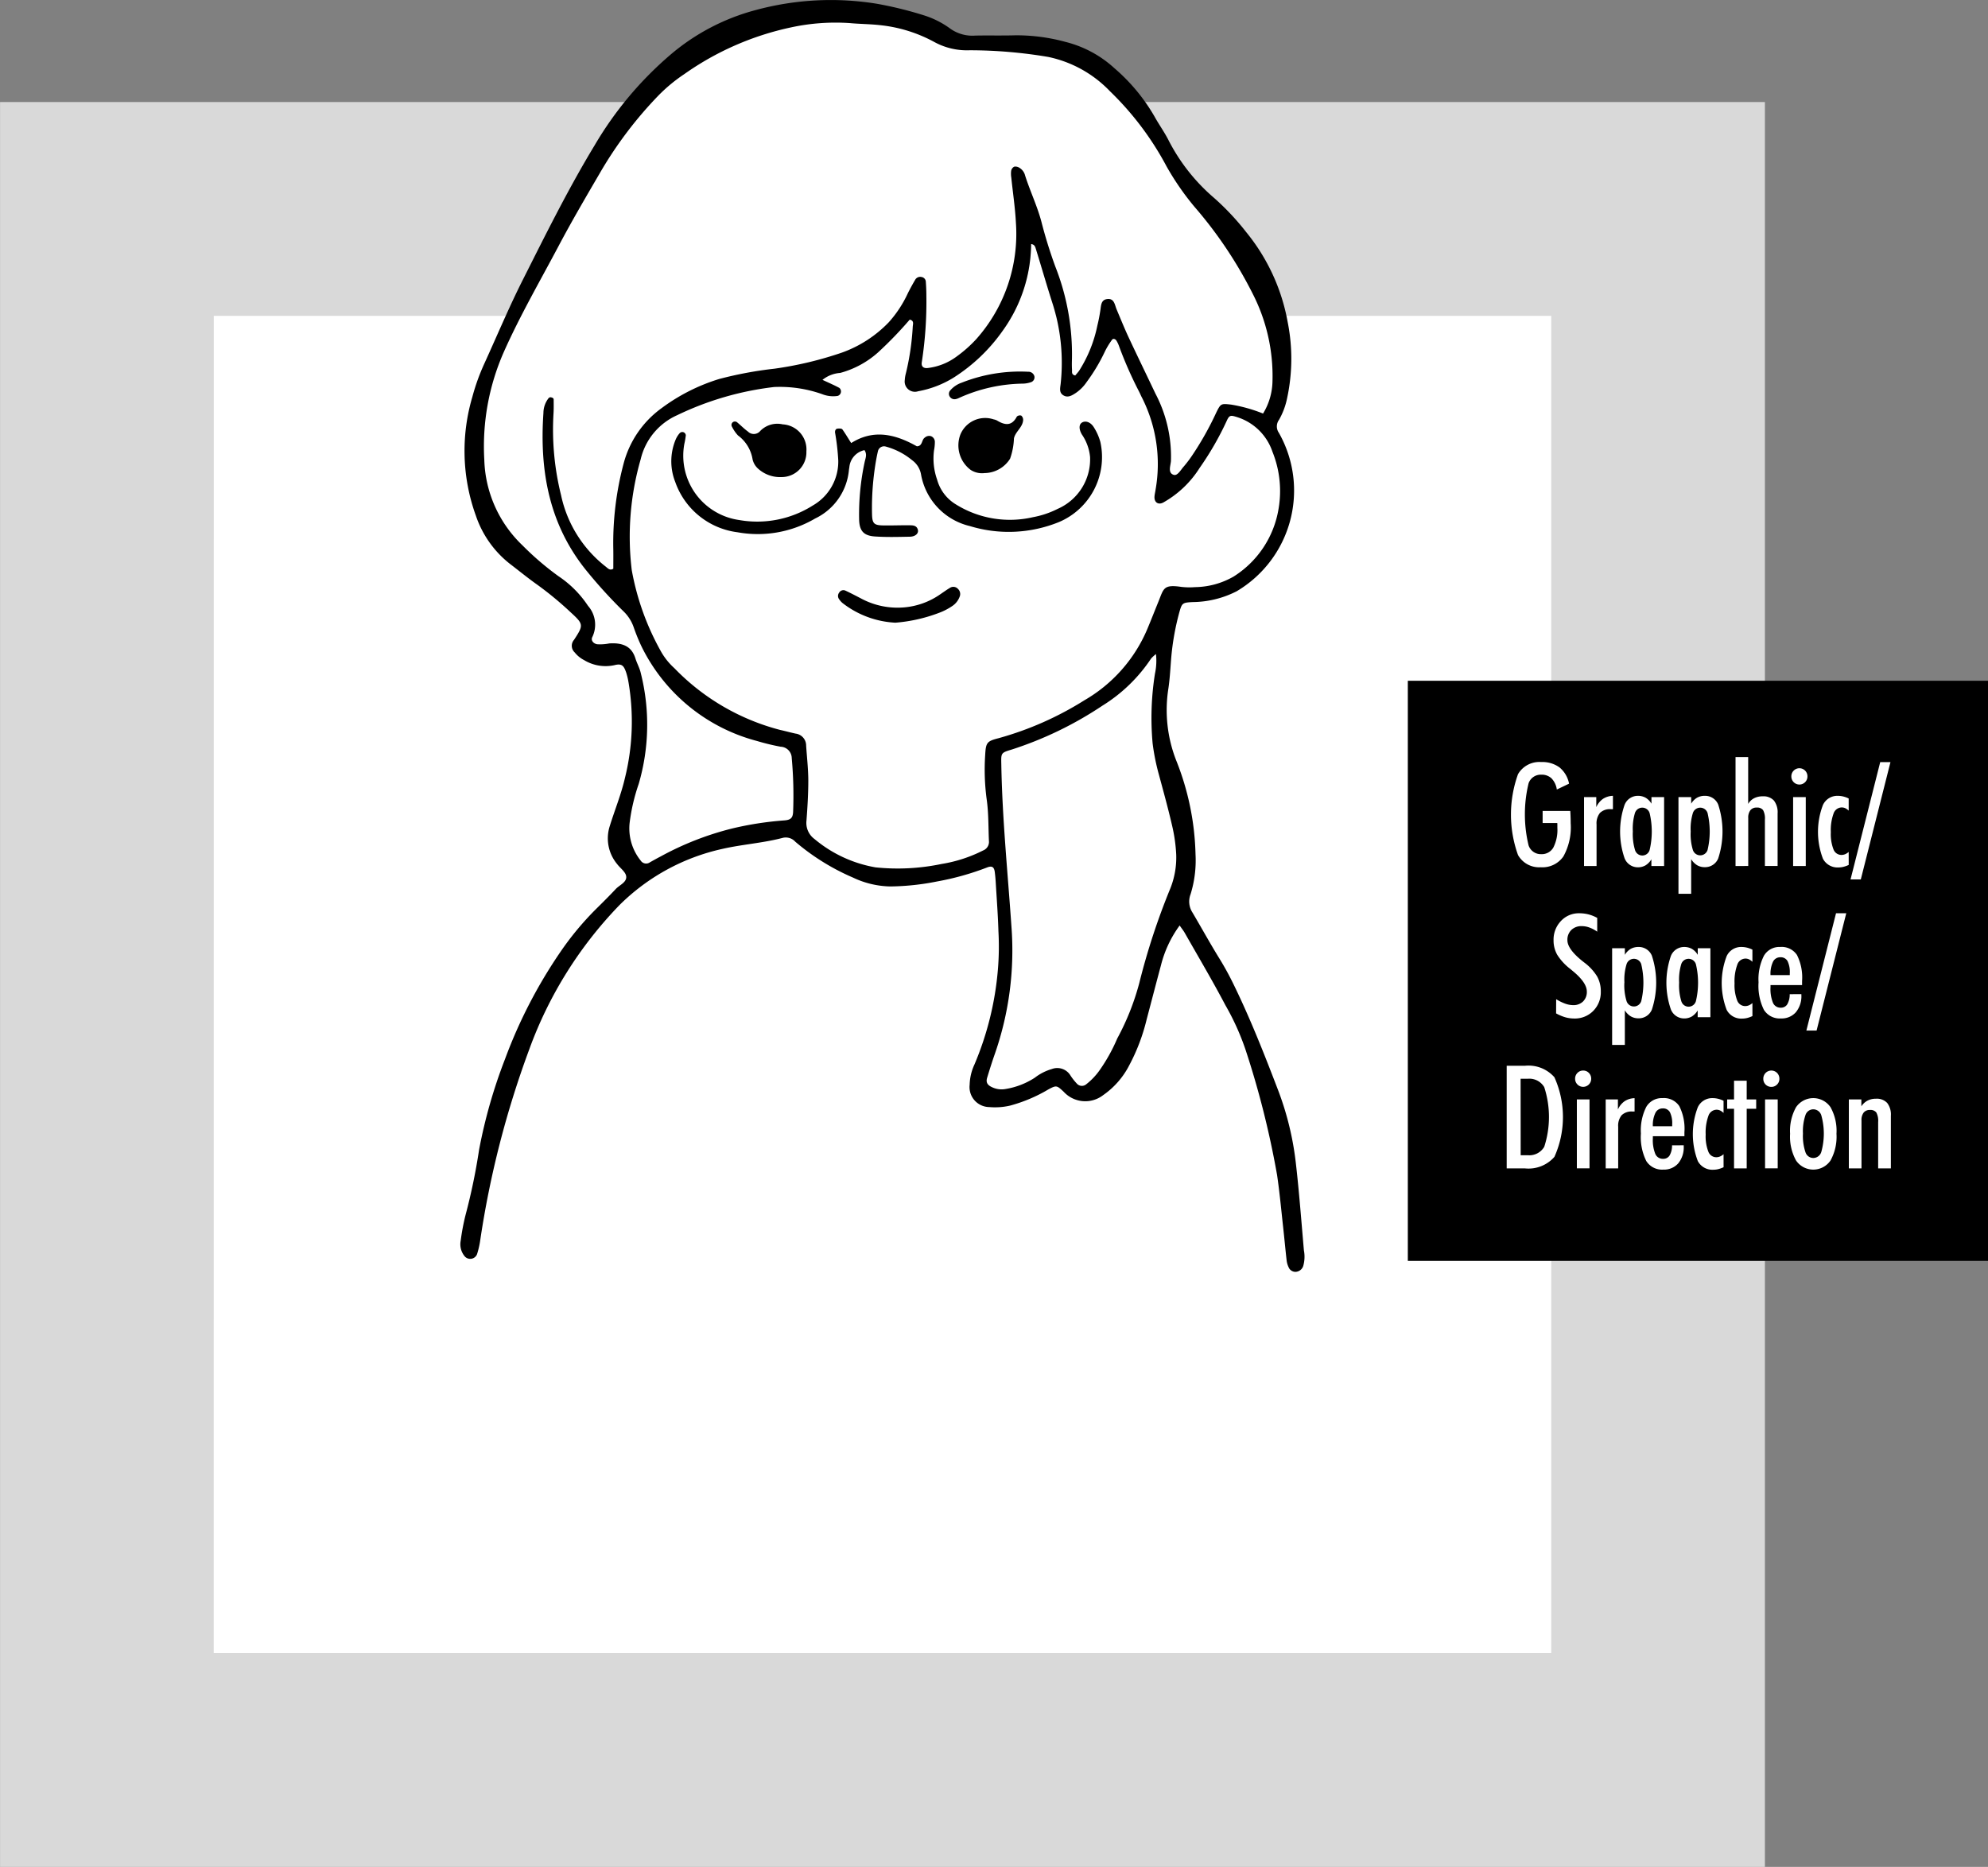 <svg xmlns="http://www.w3.org/2000/svg" width="135.849" height="127.583" viewBox="0 0 135.849 127.583">
  <rect x="0" y="0" width="135.849" height="127.583" fill="#808080" stroke="none"/>
  <g id="コンポーネント_131_1" data-name="コンポーネント 131 – 1" transform="translate(0 0)">
    <g id="グループ_2989" data-name="グループ 2989" transform="translate(-210.596 -2027.353)">
      <g id="グループ_2987" data-name="グループ 2987">
        <rect id="長方形_109" data-name="長方形 109" width="106" height="106" transform="translate(217.9 2041.63)" fill="#fff"/>
        <path id="パス_4381" data-name="パス 4381" d="M331.2,2154.935H210.6V2034.326H331.2Zm-106-14.609H316.6v-91.391H225.205Z" fill="#d9d9d9"/>
      </g>
      <rect id="長方形_110" data-name="長方形 110" width="39.646" height="39.646" transform="translate(306.799 2073.876)"/>
      <g id="グループ_2988" data-name="グループ 2988">
        <path id="パス_4382" data-name="パス 4382" d="M317.9,2082.772q.015.22.021.432c.005.141.007.276.007.4a4.1,4.1,0,0,1-.5,2.279,1.738,1.738,0,0,1-1.544.737,1.657,1.657,0,0,1-1.556-.836,8.163,8.163,0,0,1,0-5.524,1.686,1.686,0,0,1,1.583-.83,1.993,1.993,0,0,1,1.253.367,1.9,1.9,0,0,1,.653,1.111l-.836.4a1.381,1.381,0,0,0-.364-.764.972.972,0,0,0-.7-.25.879.879,0,0,0-.866.588,9.025,9.025,0,0,0,0,4.244.881.881,0,0,0,.866.6.907.907,0,0,0,.825-.451,2.65,2.65,0,0,0,.276-1.351c0-.089,0-.157,0-.2s0-.089-.007-.127h-1v-.826Z" fill="#fff"/>
        <path id="パス_4383" data-name="パス 4383" d="M318.841,2086.537v-4.711h.836v.686a1.382,1.382,0,0,1,.456-.564,1.306,1.306,0,0,1,.682-.209v.913h-.143a.973.973,0,0,0-.741.252,1.132,1.132,0,0,0-.235.79v2.843Z" fill="#fff"/>
        <path id="パス_4384" data-name="パス 4384" d="M323.443,2086.537v-.46a1.206,1.206,0,0,1-.406.416,1.04,1.04,0,0,1-.526.131.973.973,0,0,1-.9-.62,5.58,5.58,0,0,1,0-3.648.973.973,0,0,1,.906-.617,1.064,1.064,0,0,1,.531.13,1.147,1.147,0,0,1,.4.408v-.451h.864v4.711Zm-1.269-2.363a3.727,3.727,0,0,0,.152,1.274.519.519,0,0,0,.994,0,5.453,5.453,0,0,0,0-2.536.525.525,0,0,0-1,0A3.692,3.692,0,0,0,322.174,2084.174Z" fill="#fff"/>
        <path id="パス_4385" data-name="パス 4385" d="M325.293,2088.435v-6.609h.869v.451a1.147,1.147,0,0,1,.4-.408,1.06,1.06,0,0,1,.53-.13.965.965,0,0,1,.915.593,5.9,5.9,0,0,1,0,3.69.966.966,0,0,1-.915.593,1.007,1.007,0,0,1-.525-.135,1.233,1.233,0,0,1-.406-.413v2.368Zm.836-4.261a3.658,3.658,0,0,0,.151,1.271.527.527,0,0,0,1,0,5.471,5.471,0,0,0,0-2.536.527.527,0,0,0-1,0A3.637,3.637,0,0,0,326.129,2084.174Z" fill="#fff"/>
        <path id="パス_4386" data-name="パス 4386" d="M329.193,2086.537v-7.445h.864v3.2a1,1,0,0,1,.4-.386,1.235,1.235,0,0,1,.589-.132.967.967,0,0,1,.77.288,1.307,1.307,0,0,1,.252.879v3.592H331.2v-3.165a1.2,1.2,0,0,0-.125-.653.5.5,0,0,0-.433-.173.526.526,0,0,0-.434.18.833.833,0,0,0-.147.536v3.275Z" fill="#fff"/>
        <path id="パス_4387" data-name="パス 4387" d="M333.007,2080.418a.547.547,0,0,1,.159-.4.549.549,0,0,1,.783,0,.55.55,0,0,1,.158.4.55.55,0,1,1-1.1,0Zm.121,6.119v-4.711h.864v4.711Z" fill="#fff"/>
        <path id="パス_4388" data-name="パス 4388" d="M336.927,2086.461a1.912,1.912,0,0,1-.355.129,1.462,1.462,0,0,1-.356.044,1.124,1.124,0,0,1-1.049-.594,5.143,5.143,0,0,1,0-3.678,1.082,1.082,0,0,1,1-.623,1.609,1.609,0,0,1,.388.046,1.792,1.792,0,0,1,.37.136v.831a.9.9,0,0,0-.235-.168.575.575,0,0,0-.24-.052.6.6,0,0,0-.56.422,3.324,3.324,0,0,0-.185,1.273,2.89,2.89,0,0,0,.18,1.168.58.58,0,0,0,.545.384.663.663,0,0,0,.252-.05.887.887,0,0,0,.243-.156Z" fill="#fff"/>
        <path id="パス_4389" data-name="パス 4389" d="M337.052,2087.451l2.028-8.017h.7l-2.027,8.017Z" fill="#fff"/>
        <path id="パス_4390" data-name="パス 4390" d="M316.936,2095.637a3.285,3.285,0,0,0,.62.306,1.648,1.648,0,0,0,.534.1.929.929,0,0,0,.686-.253.9.9,0,0,0,.255-.674q0-.62-.976-1.417c-.076-.064-.133-.113-.173-.144a3.7,3.7,0,0,1-.874-.954,1.968,1.968,0,0,1-.25-.987,1.838,1.838,0,0,1,.505-1.321,1.657,1.657,0,0,1,1.249-.528,2.554,2.554,0,0,1,.629.076,2.612,2.612,0,0,1,.6.24v.943a2.231,2.231,0,0,0-.536-.286,1.512,1.512,0,0,0-.516-.094.98.98,0,0,0-.716.262.929.929,0,0,0-.269.7q0,.606,1.033,1.432c.063.051.113.089.148.115a3.436,3.436,0,0,1,.851.931,2.073,2.073,0,0,1,.25,1.024,1.812,1.812,0,0,1-.515,1.328,1.762,1.762,0,0,1-1.315.521,2.216,2.216,0,0,1-.6-.085,3.119,3.119,0,0,1-.625-.265Z" fill="#fff"/>
        <path id="パス_4391" data-name="パス 4391" d="M320.76,2098.764v-6.609h.87v.451a1.152,1.152,0,0,1,.4-.408,1.057,1.057,0,0,1,.53-.129.965.965,0,0,1,.915.592,5.9,5.9,0,0,1,0,3.69.966.966,0,0,1-.915.593,1.01,1.01,0,0,1-.525-.135,1.222,1.222,0,0,1-.406-.412v2.367Zm.836-4.26a3.645,3.645,0,0,0,.152,1.27.527.527,0,0,0,1,0,5.465,5.465,0,0,0,0-2.535.526.526,0,0,0-1,0A3.623,3.623,0,0,0,321.6,2094.5Z" fill="#fff"/>
        <path id="パス_4392" data-name="パス 4392" d="M326.606,2096.868v-.462a1.211,1.211,0,0,1-.406.416,1.031,1.031,0,0,1-.526.131.973.973,0,0,1-.9-.619,5.6,5.6,0,0,1,0-3.648.971.971,0,0,1,.906-.617,1.063,1.063,0,0,1,.531.129,1.152,1.152,0,0,1,.4.408v-.451h.864v4.713Zm-1.268-2.364a3.731,3.731,0,0,0,.151,1.273.518.518,0,0,0,.994,0,5.447,5.447,0,0,0,0-2.535.525.525,0,0,0-1,0A3.69,3.69,0,0,0,325.338,2094.5Z" fill="#fff"/>
        <path id="パス_4393" data-name="パス 4393" d="M330.348,2096.79a1.917,1.917,0,0,1-.355.13,1.456,1.456,0,0,1-.356.043,1.122,1.122,0,0,1-1.049-.594,5.143,5.143,0,0,1,0-3.678,1.081,1.081,0,0,1,1-.622,1.609,1.609,0,0,1,.388.045,1.834,1.834,0,0,1,.37.136v.832a.921.921,0,0,0-.235-.169.571.571,0,0,0-.24-.052.6.6,0,0,0-.56.423,3.322,3.322,0,0,0-.185,1.273,2.889,2.889,0,0,0,.18,1.167.58.58,0,0,0,.545.384.663.663,0,0,0,.252-.05.9.9,0,0,0,.243-.156Z" fill="#fff"/>
        <path id="パス_4394" data-name="パス 4394" d="M333.692,2095.291v.063a1.716,1.716,0,0,1-.375,1.172,1.29,1.29,0,0,1-1.023.427,1.271,1.271,0,0,1-1.161-.587,3.678,3.678,0,0,1-.367-1.881,3.555,3.555,0,0,1,.367-1.817,1.221,1.221,0,0,1,1.113-.6,1.256,1.256,0,0,1,1.143.545,3.42,3.42,0,0,1,.351,1.784v.274h-2.157v.139a2.539,2.539,0,0,0,.168,1.074.559.559,0,0,0,.533.334.5.5,0,0,0,.444-.231,1.347,1.347,0,0,0,.166-.692Zm-2.109-1.3H332.9v-.12a1.729,1.729,0,0,0-.154-.84.53.53,0,0,0-.494-.259.541.541,0,0,0-.5.309A1.916,1.916,0,0,0,331.583,2093.994Z" fill="#fff"/>
        <path id="パス_4395" data-name="パス 4395" d="M334.033,2097.78l2.027-8.017h.7l-2.028,8.017Z" fill="#fff"/>
        <path id="パス_4396" data-name="パス 4396" d="M313.555,2107.2v-7.013H314.8a2.357,2.357,0,0,1,2.016.785,6.636,6.636,0,0,1,0,5.44,2.352,2.352,0,0,1-2.016.788Zm.956-.9H315a1.178,1.178,0,0,0,1.121-.576,6.6,6.6,0,0,0,0-4.076,1.179,1.179,0,0,0-1.124-.574h-.491Z" fill="#fff"/>
        <path id="パス_4397" data-name="パス 4397" d="M318.23,2101.077a.554.554,0,0,1,.158-.4.529.529,0,0,1,.394-.163.523.523,0,0,1,.39.163.554.554,0,0,1,.158.4.55.55,0,1,1-1.1,0Zm.12,6.12v-4.712h.865v4.712Z" fill="#fff"/>
        <path id="パス_4398" data-name="パス 4398" d="M320.32,2107.2v-4.712h.836v.686a1.36,1.36,0,0,1,.456-.564,1.294,1.294,0,0,1,.682-.209v.913h-.144a.969.969,0,0,0-.74.252,1.132,1.132,0,0,0-.236.79v2.844Z" fill="#fff"/>
        <path id="パス_4399" data-name="パス 4399" d="M325.652,2105.621v.062a1.717,1.717,0,0,1-.375,1.173,1.29,1.29,0,0,1-1.023.427,1.272,1.272,0,0,1-1.161-.588,3.678,3.678,0,0,1-.367-1.881,3.552,3.552,0,0,1,.367-1.816,1.22,1.22,0,0,1,1.113-.6,1.256,1.256,0,0,1,1.143.545,3.421,3.421,0,0,1,.351,1.784V2105h-2.157v.14a2.534,2.534,0,0,0,.168,1.073.559.559,0,0,0,.533.334.5.5,0,0,0,.444-.231,1.345,1.345,0,0,0,.166-.692Zm-2.109-1.3h1.321v-.121a1.722,1.722,0,0,0-.154-.839.529.529,0,0,0-.494-.26.543.543,0,0,0-.5.309A1.92,1.92,0,0,0,323.543,2104.324Z" fill="#fff"/>
        <path id="パス_4400" data-name="パス 4400" d="M328.376,2107.119a1.927,1.927,0,0,1-.356.13,1.447,1.447,0,0,1-.355.043,1.126,1.126,0,0,1-1.05-.592,5.148,5.148,0,0,1,0-3.68,1.081,1.081,0,0,1,1-.622,1.565,1.565,0,0,1,.389.046,1.778,1.778,0,0,1,.37.136v.831a.907.907,0,0,0-.236-.168.561.561,0,0,0-.24-.053.6.6,0,0,0-.559.423,3.3,3.3,0,0,0-.186,1.273,2.878,2.878,0,0,0,.181,1.167.58.58,0,0,0,.545.385.663.663,0,0,0,.251-.051.855.855,0,0,0,.244-.156Z" fill="#fff"/>
        <path id="パス_4401" data-name="パス 4401" d="M329.091,2107.2v-4.074h-.47v-.638h.47v-1.279h.865v1.279h.648v.638h-.648v4.074Z" fill="#fff"/>
        <path id="パス_4402" data-name="パス 4402" d="M331.091,2101.077a.55.55,0,0,1,.158-.4.551.551,0,0,1,.783,0,.554.554,0,0,1,.158.4.532.532,0,0,1-.161.391.524.524,0,0,1-.387.161.54.54,0,0,1-.551-.552Zm.12,6.12v-4.712h.864v4.712Z" fill="#fff"/>
        <path id="パス_4403" data-name="パス 4403" d="M332.921,2104.833a3.326,3.326,0,0,1,.406-1.813,1.428,1.428,0,0,1,2.358,0,3.326,3.326,0,0,1,.406,1.813,3.366,3.366,0,0,1-.406,1.826,1.426,1.426,0,0,1-2.358,0A3.366,3.366,0,0,1,332.921,2104.833Zm.878-.009a3.448,3.448,0,0,0,.171,1.265.565.565,0,0,0,.536.4.576.576,0,0,0,.545-.405,4.627,4.627,0,0,0,0-2.521.576.576,0,0,0-.545-.4.565.565,0,0,0-.536.4A3.429,3.429,0,0,0,333.8,2104.824Z" fill="#fff"/>
        <path id="パス_4404" data-name="パス 4404" d="M336.936,2107.2v-4.712h.855v.47a1.146,1.146,0,0,1,.421-.389,1.213,1.213,0,0,1,.574-.13.969.969,0,0,1,.77.289,1.3,1.3,0,0,1,.252.879v3.593h-.869v-3.166a1.2,1.2,0,0,0-.125-.654.5.5,0,0,0-.432-.173.529.529,0,0,0-.435.181.832.832,0,0,0-.147.535v3.277Z" fill="#fff"/>
      </g>
    </g>
    <g id="グループ_2992" data-name="グループ 2992" transform="translate(-210.596 -2027.353)">
      <path id="パス_4405" data-name="パス 4405" d="M266.8,2053.312c.439.205.8.359,1.147.547a.319.319,0,0,1-.117.548,2.029,2.029,0,0,1-1.05-.118,8.686,8.686,0,0,0-3.291-.491,20.8,20.8,0,0,0-6.627,1.927,4.4,4.4,0,0,0-2.493,3.018,19.064,19.064,0,0,0-.609,7.564,17.758,17.758,0,0,0,1.955,5.487,4.522,4.522,0,0,0,.956,1.217,15.442,15.442,0,0,0,7.235,4.223c.35.076.7.175,1.045.249a.821.821,0,0,1,.726.819c.052.795.146,1.59.148,2.386,0,.915-.056,1.832-.125,2.745a1.361,1.361,0,0,0,.543,1.251,8.832,8.832,0,0,0,4.177,1.941,14.667,14.667,0,0,0,4.517-.233,9.66,9.66,0,0,0,2.831-.921.629.629,0,0,0,.4-.656c-.043-.955-.019-1.913-.157-2.865a15.193,15.193,0,0,1-.1-2.985c.045-.863.113-.962.908-1.165a22.068,22.068,0,0,0,5.883-2.6,10.2,10.2,0,0,0,4.283-4.848c.263-.624.508-1.255.764-1.883.365-.9.336-1.188,1.546-1.014a4.755,4.755,0,0,0,.956.019,5.421,5.421,0,0,0,2.628-.717,6.759,6.759,0,0,0,3.083-4.647,7.175,7.175,0,0,0-.417-3.882,3.733,3.733,0,0,0-2.489-2.394c-.383-.118-.469-.1-.64.281a20.6,20.6,0,0,1-1.847,3.209,6.99,6.99,0,0,1-2.487,2.367c-.346.183-.628-.01-.6-.411.011-.158.053-.313.074-.471a10.047,10.047,0,0,0-.926-6.277c-.076-.141-.133-.291-.208-.431a27.188,27.188,0,0,1-1.351-3.062,1.916,1.916,0,0,0-.2-.425c-.066-.091-.213-.162-.3-.031a5.164,5.164,0,0,0-.489.811,12.2,12.2,0,0,1-1.226,2.05,2.816,2.816,0,0,1-.751.761c-.272.178-.563.36-.879.142-.274-.188-.186-.492-.156-.769a13.369,13.369,0,0,0-.573-5.55c-.389-1.214-.74-2.44-1.117-3.657-.044-.14-.082-.317-.329-.342a10.276,10.276,0,0,1-1.936,5.916,11.894,11.894,0,0,1-3.342,3.2,6.947,6.947,0,0,1-2.441.943.7.7,0,0,1-.914-.767,2.212,2.212,0,0,1,.078-.47,17.449,17.449,0,0,0,.467-3.19c.014-.176.1-.4-.207-.469a26.206,26.206,0,0,1-2.153,2.23,6.362,6.362,0,0,1-2.6,1.414A2.165,2.165,0,0,0,266.8,2053.312Z" fill="#fff"/>
      <g id="グループ_2991" data-name="グループ 2991">
        <path id="パス_4406" data-name="パス 4406" d="M297.133,2048.2a19.027,19.027,0,0,0-3.386-5.966c-.783-.892-1.645-1.714-2.394-2.634a30.321,30.321,0,0,1-2.027-3.037,12.929,12.929,0,0,0-4.247-4.6c-.061-.046-.119-.1-.182-.142-2.651-1.912-5.662-1.374-8.662-1.294a1.513,1.513,0,0,0-.732-.272,6.844,6.844,0,0,1-2.177-.889,8.426,8.426,0,0,0-2.933-.857,25.324,25.324,0,0,0-6.158.31,16.258,16.258,0,0,0-9.258,5.152c-2.71,2.871-4.568,6.392-6.38,9.864q-1.441,2.761-2.882,5.525a23.735,23.735,0,0,0-2.255,5.457,10.257,10.257,0,0,0-.192,3.582,9.123,9.123,0,0,0,1.723,6.026c1.481,1.734,3.952,2.312,5.324,4.129.677.9.29,1.956.843,2.869a1.7,1.7,0,0,0,1.569.845,8.532,8.532,0,0,1,1.322,2.583.915.915,0,0,0-.011.246,25.016,25.016,0,0,1-.074,5.381v.007c-.01.079-.014.158-.025.237-.24,1.74-1.1,3.647-.237,5.328a1.221,1.221,0,0,0,1.662.435,13.634,13.634,0,0,1,4.106-1.973,12.617,12.617,0,0,1,2.167-.43,10.409,10.409,0,0,0,2.251-.191c1.083-.366,1.116-1.4,1.077-2.367l-.053-1.294a5.212,5.212,0,0,0-.124-1.363,1.681,1.681,0,0,0-1.447-1.116,2.929,2.929,0,0,0-.455-.383,14.54,14.54,0,0,0-2.108-1.169,19.963,19.963,0,0,1-4.286-2.269,1.717,1.717,0,0,0-.242-.162,10.967,10.967,0,0,0-2.22-3.723c-1.87-4.328-1.775-10.289,1.527-13.922,3.4-3.743,9.026-2.933,13.376-4.673a10.807,10.807,0,0,0,4.509-3.868q-.021,2.138-.044,4.277a1.226,1.226,0,0,0,1.828,1.048c4.25-2.4,5.407-7.232,5.322-11.794a29,29,0,0,1,2.765,7.146,25.448,25.448,0,0,1,.256,3.9c-.034.1-.061.2-.1.292a.26.26,0,0,0,.084.3c0,.1,0,.2-.008.293a.322.322,0,0,0,.4.306,1.6,1.6,0,0,0,1.023-.853,9.906,9.906,0,0,0,.8-1.474,10.532,10.532,0,0,0,.654-2.066c.1.183.2.36.29.509a28.55,28.55,0,0,1,1.373,2.593,25.447,25.447,0,0,1,1,2.5,31.79,31.79,0,0,1,.849,3.5q.09.5.164,1.01a2.2,2.2,0,0,0,.165.841c.284.446.833.2,1.113-.1a8.76,8.76,0,0,0,1.635-2.712c.482-.475.962-.951,1.446-1.422.378-.369.306-.328.8-.135a2.982,2.982,0,0,0,1.359.263,1.3,1.3,0,0,0,1.091-1.757C298.786,2052.214,297.854,2050.1,297.133,2048.2Z" fill="#fff"/>
        <path id="パス_4407" data-name="パス 4407" d="M290.911,2084.376c-.025-.322-.057-.643-.1-.965a36.663,36.663,0,0,0-.859-3.662c-.13-.771-.252-1.543-.352-2.319a1.716,1.716,0,0,0-.147-.507,5.691,5.691,0,0,0-.01-.716.211.211,0,0,0,.037-.087c.114-.788.231-1.574.341-2.362a9.7,9.7,0,0,0,.112-1.14c.006-.294-.014-.7-.368-.79-.375-.095-.546.3-.711.552-.186.283-.383.559-.594.823a11.652,11.652,0,0,1-1.159,1.235c-.028.022-.058.038-.086.062a17.933,17.933,0,0,1-6.757,3.68,1.278,1.278,0,0,0-.165.067,1.253,1.253,0,0,0-1.6,1.167c.336,3.693.793,7.406.764,11.12a25.457,25.457,0,0,1-.544,5.346,29.51,29.51,0,0,0-1.06,5.171,1.236,1.236,0,0,0,1.215,1.215c1.318.064,2.245-.674,3.349-1.25a1.431,1.431,0,0,1,1.1-.235.748.748,0,0,1,.214.14c.269.779,1.415,1.329,2.05.555.066-.081.126-.165.188-.247h0l.22-.294a.888.888,0,0,0,.044-.085,21.688,21.688,0,0,0,1.563-3.146c.605-1.343,1.225-2.681,1.783-4.045a19.711,19.711,0,0,0,1.174-3.965,5.113,5.113,0,0,0,.382-1.563A6.126,6.126,0,0,0,290.911,2084.376Z" fill="#fff"/>
        <g id="グループ_2990" data-name="グループ 2990">
          <path id="パス_4408" data-name="パス 4408" d="M291.206,2090.6a7.822,7.822,0,0,0-1.276,2.719c-.332,1.232-.651,2.467-.978,3.7a13.182,13.182,0,0,1-1.183,3.123,5.576,5.576,0,0,1-1.791,2.053,2,2,0,0,1-2.7-.237c-.463-.429-.489-.45-1.025-.165a10.421,10.421,0,0,1-2.633,1.116,4.541,4.541,0,0,1-1.425.1,1.365,1.365,0,0,1-1.338-1.524,3.471,3.471,0,0,1,.329-1.388,21.05,21.05,0,0,0,1.6-6.476,18.91,18.91,0,0,0,.037-2.63c-.031-1.076-.113-2.151-.177-3.226-.017-.278-.037-.557-.075-.834-.045-.325-.186-.419-.494-.307a18.642,18.642,0,0,1-3.45.968,17.016,17.016,0,0,1-3.206.34,6.182,6.182,0,0,1-2.536-.606,15.464,15.464,0,0,1-3.946-2.453.875.875,0,0,0-.868-.258c-1.354.355-2.759.441-4.117.752a14.335,14.335,0,0,0-7.031,3.844,27.813,27.813,0,0,0-6.164,9.865,64.908,64.908,0,0,0-3.352,13.069,5.727,5.727,0,0,1-.216.927.5.5,0,0,1-.876.091,1.283,1.283,0,0,1-.238-1.02,15.249,15.249,0,0,1,.333-1.762,41.3,41.3,0,0,0,.923-4.448,35.041,35.041,0,0,1,1.772-6.2,33.466,33.466,0,0,1,3.779-7.316,20.286,20.286,0,0,1,2.442-2.942c.454-.448.91-.9,1.344-1.364.262-.282.771-.463.716-.876-.039-.3-.413-.554-.624-.839a2.743,2.743,0,0,1-.5-2.584c.34-1.1.783-2.173,1.041-3.3a16.023,16.023,0,0,0,.242-6.529,4.42,4.42,0,0,0-.17-.7c-.15-.414-.27-.608-.787-.474a2.83,2.83,0,0,1-2.076-.344,1.98,1.98,0,0,1-.643-.525.615.615,0,0,1-.049-.858c.655-1,.663-1.068-.2-1.858a23.256,23.256,0,0,0-2.3-1.905c-.651-.459-1.268-.967-1.9-1.449a7.049,7.049,0,0,1-2.307-3.281,13,13,0,0,1-.238-8.115,14.335,14.335,0,0,1,.807-2.249c.877-1.922,1.694-3.875,2.646-5.76,1.563-3.1,3.1-6.209,4.9-9.179a24.345,24.345,0,0,1,5.294-6.288,14.813,14.813,0,0,1,5.689-2.951,19.6,19.6,0,0,1,8.3-.438,25.737,25.737,0,0,1,3.247.8,6.144,6.144,0,0,1,1.8.92,2.613,2.613,0,0,0,1.686.456c.917-.018,1.836.008,2.753-.019a12.706,12.706,0,0,1,3.426.455,7.709,7.709,0,0,1,3.333,1.8,12.687,12.687,0,0,1,2.736,3.3c.308.558.688,1.078.972,1.648a12.941,12.941,0,0,0,3.1,3.913,17.569,17.569,0,0,1,2.207,2.354,13.479,13.479,0,0,1,2.819,6.132,12.82,12.82,0,0,1-.072,5.344,4.929,4.929,0,0,1-.522,1.333.761.761,0,0,0-.011.883,8,8,0,0,1-2.885,10.833,6.728,6.728,0,0,1-3,.737c-.7.037-.735.06-.915.7a17.453,17.453,0,0,0-.578,3.415c-.044.6-.083,1.2-.169,1.786a9.449,9.449,0,0,0,.538,4.933,18.38,18.38,0,0,1,1.316,6.413,7.8,7.8,0,0,1-.338,2.717,1.38,1.38,0,0,0,.126,1.248c.609,1.029,1.185,2.079,1.814,3.1.337.544.646,1.1.928,1.671,1.182,2.4,2.16,4.884,3.115,7.38a20.474,20.474,0,0,1,1.211,4.986c.228,1.981.375,3.971.55,5.958a2.288,2.288,0,0,1-.047,1.066.577.577,0,0,1-.538.4.508.508,0,0,1-.464-.324,1.476,1.476,0,0,1-.131-.456c-.086-.752-.154-1.507-.237-2.26-.132-1.188-.241-2.381-.414-3.564a61.481,61.481,0,0,0-2.157-8.575,17.106,17.106,0,0,0-1.379-3.049c-.872-1.658-1.829-3.271-2.755-4.9C291.485,2090.974,291.36,2090.822,291.206,2090.6Zm5.7-34.985a4.362,4.362,0,0,0,.644-2.183,12.343,12.343,0,0,0-1.351-6.005,28.9,28.9,0,0,0-3.984-5.948,18.36,18.36,0,0,1-1.9-2.75,20.517,20.517,0,0,0-3.87-5.14,8.134,8.134,0,0,0-4.224-2.346,32.431,32.431,0,0,0-5.353-.455,4.663,4.663,0,0,1-2.407-.554,9.875,9.875,0,0,0-3.745-1.164c-.673-.074-1.354-.075-2.03-.137a14.359,14.359,0,0,0-4.042.293,19.758,19.758,0,0,0-7.289,3.193,11.005,11.005,0,0,0-1.749,1.445,27.243,27.243,0,0,0-4.028,5.333c-.965,1.653-1.933,3.306-2.828,5-1.269,2.394-2.627,4.739-3.732,7.224a15.974,15.974,0,0,0-1.328,7.343,8.412,8.412,0,0,0,2.617,5.866,19.713,19.713,0,0,0,2.452,2.1,7.234,7.234,0,0,1,2.017,2.023,1.947,1.947,0,0,1,.3,2.127c-.123.229.06.452.324.5a3.187,3.187,0,0,0,.827-.055c1.066-.073,1.567.31,1.791,1.027.107.342.293.663.368,1.01a14.422,14.422,0,0,1-.144,7.563,13.026,13.026,0,0,0-.622,2.674,3.5,3.5,0,0,0,.759,2.567.442.442,0,0,0,.63.116c.244-.136.486-.274.733-.4a20.437,20.437,0,0,1,4.886-1.911,22.16,22.16,0,0,1,3.539-.55c.452-.03.6-.163.625-.562a28.449,28.449,0,0,0-.093-3.7.786.786,0,0,0-.754-.775,15.438,15.438,0,0,1-1.626-.394,12.249,12.249,0,0,1-7.889-6.467,13.108,13.108,0,0,1-.54-1.329,2.765,2.765,0,0,0-.706-1.081,32.817,32.817,0,0,1-2.42-2.648c-2.638-3.183-3.308-6.9-3.033-10.891a1.648,1.648,0,0,1,.344-1,.178.178,0,0,1,.214-.057c.084.022.143.055.142.155,0,.317.009.636-.012.952a18.538,18.538,0,0,0,.519,5.578,8.4,8.4,0,0,0,3.046,4.871c.149.116.286.294.522.145,0-.431.006-.868,0-1.305a21.114,21.114,0,0,1,.714-5.917,6.8,6.8,0,0,1,2.6-3.761,12.925,12.925,0,0,1,3.932-1.985,26.085,26.085,0,0,1,3.757-.7,24.654,24.654,0,0,0,4.641-1.108,8.316,8.316,0,0,0,3.18-2.066,7.891,7.891,0,0,0,1.307-1.992q.242-.48.516-.941a.393.393,0,0,1,.421-.159.341.341,0,0,1,.288.332c.024.318.037.637.037.955a27.064,27.064,0,0,1-.312,4.531c-.051.3.114.438.415.4a4.121,4.121,0,0,0,1.977-.794,8.836,8.836,0,0,0,1.339-1.19,10.818,10.818,0,0,0,2.7-7.939c-.053-1.034-.21-2.063-.316-3.094a1.594,1.594,0,0,1-.007-.472.414.414,0,0,1,.2-.267.469.469,0,0,1,.323.051.859.859,0,0,1,.429.553c.338,1.064.825,2.072,1.113,3.155a31.7,31.7,0,0,0,.958,3.083,16.334,16.334,0,0,1,1.129,6.316c-.007.239-.011.48.005.718.01.139-.06.332.22.391.082-.1.185-.209.271-.332a9.138,9.138,0,0,0,1.242-3.088c.088-.348.153-.7.206-1.056.048-.318.046-.687.449-.744.5-.071.524.377.658.7.263.624.517,1.253.8,1.866.608,1.3,1.237,2.591,1.852,3.888a9.25,9.25,0,0,1,1.062,4.611c-.02.316-.233.807.183.944.27.089.489-.345.7-.576a8.243,8.243,0,0,0,.576-.762,21.034,21.034,0,0,0,1.638-2.918c.307-.622.326-.62,1.01-.544A10.311,10.311,0,0,1,296.908,2055.616Zm-30.1-2.3c.439.205.8.359,1.147.547a.319.319,0,0,1-.117.548,2.029,2.029,0,0,1-1.05-.118,8.686,8.686,0,0,0-3.291-.491,20.8,20.8,0,0,0-6.627,1.927,4.4,4.4,0,0,0-2.493,3.018,19.064,19.064,0,0,0-.609,7.564,17.758,17.758,0,0,0,1.955,5.487,4.522,4.522,0,0,0,.956,1.217,15.442,15.442,0,0,0,7.235,4.223c.35.076.7.175,1.045.249a.821.821,0,0,1,.726.819c.052.795.146,1.59.148,2.386,0,.915-.056,1.832-.125,2.745a1.361,1.361,0,0,0,.543,1.251,8.832,8.832,0,0,0,4.177,1.941,14.667,14.667,0,0,0,4.517-.233,9.66,9.66,0,0,0,2.831-.921.629.629,0,0,0,.4-.656c-.043-.955-.019-1.913-.157-2.865a15.193,15.193,0,0,1-.1-2.985c.045-.863.113-.962.908-1.165a22.068,22.068,0,0,0,5.883-2.6,10.2,10.2,0,0,0,4.283-4.848c.263-.624.508-1.255.764-1.883.365-.9.336-1.188,1.546-1.014a4.755,4.755,0,0,0,.956.019,5.421,5.421,0,0,0,2.628-.717,6.759,6.759,0,0,0,3.083-4.647,7.175,7.175,0,0,0-.417-3.882,3.733,3.733,0,0,0-2.489-2.394c-.383-.118-.469-.1-.64.281a20.6,20.6,0,0,1-1.847,3.209,6.99,6.99,0,0,1-2.487,2.367c-.346.183-.628-.01-.6-.411.011-.158.053-.313.074-.471a10.047,10.047,0,0,0-.926-6.277c-.076-.141-.133-.291-.208-.431a27.188,27.188,0,0,1-1.351-3.062,1.916,1.916,0,0,0-.2-.425c-.066-.091-.213-.162-.3-.031a5.164,5.164,0,0,0-.489.811,12.2,12.2,0,0,1-1.226,2.05,2.816,2.816,0,0,1-.751.761c-.272.178-.563.36-.879.142-.274-.188-.186-.492-.156-.769a13.369,13.369,0,0,0-.573-5.55c-.389-1.214-.74-2.44-1.117-3.657-.044-.14-.082-.317-.329-.342a10.276,10.276,0,0,1-1.936,5.916,11.894,11.894,0,0,1-3.342,3.2,6.947,6.947,0,0,1-2.441.943.7.7,0,0,1-.914-.767,2.212,2.212,0,0,1,.078-.47,17.449,17.449,0,0,0,.467-3.19c.014-.176.1-.4-.207-.469a26.206,26.206,0,0,1-2.153,2.23,6.362,6.362,0,0,1-2.6,1.414A2.165,2.165,0,0,0,266.8,2053.312Zm22.785,18.735a2.4,2.4,0,0,0-.336.309,10.834,10.834,0,0,1-3.326,3.219,24.864,24.864,0,0,1-6.224,3.007c-.725.215-.7.245-.685,1.009.065,3.711.44,7.4.694,11.1a21.5,21.5,0,0,1-1.145,8.708c-.185.526-.351,1.059-.514,1.592-.1.324.01.51.329.656a1.5,1.5,0,0,0,.93.124,5.188,5.188,0,0,0,1.993-.77,3.5,3.5,0,0,1,1.165-.594,1.052,1.052,0,0,1,1.26.42,3.861,3.861,0,0,0,.44.564.46.46,0,0,0,.646.062,4.568,4.568,0,0,0,.975-1.044,11.737,11.737,0,0,0,1.151-2.093,17.183,17.183,0,0,0,1.5-3.769,46.746,46.746,0,0,1,2.12-6.468,5.718,5.718,0,0,0,.408-2.338,11.014,11.014,0,0,0-.29-2.008c-.269-1.164-.588-2.318-.9-3.471a14.948,14.948,0,0,1-.422-2.108,19.266,19.266,0,0,1,.16-4.768A4.146,4.146,0,0,0,289.588,2072.047Z"/>
          <path id="パス_4409" data-name="パス 4409" d="M268.762,2057.631c1.552-.981,3.043-.59,4.487.222.4-.012.31-.435.538-.59a.443.443,0,0,1,.435-.1.418.418,0,0,1,.257.375,3.026,3.026,0,0,1-.057.592,4.327,4.327,0,0,0,.211,2,2.86,2.86,0,0,0,1.264,1.681,6.988,6.988,0,0,0,5.286.886,6.245,6.245,0,0,0,1.692-.57,3.7,3.7,0,0,0,2.211-3.536,3.256,3.256,0,0,0-.564-1.552c-.228-.4-.194-.717.054-.832s.578.017.786.377a3.665,3.665,0,0,1,.428.978,4.816,4.816,0,0,1-2.833,5.469,9.106,9.106,0,0,1-6.087.273,4.419,4.419,0,0,1-3.337-3.535,1.52,1.52,0,0,0-.61-.968,4.785,4.785,0,0,0-1.787-.927.426.426,0,0,0-.549.324c-.09.387-.158.781-.214,1.175a18.921,18.921,0,0,0-.188,3.1c.014.662.137.777.769.787.6.01,1.2-.017,1.795-.009.232,0,.493.007.57.31.061.24-.165.463-.545.47-.8.015-1.6.038-2.391-.016-.768-.052-1.059-.38-1.079-1.155a16.994,16.994,0,0,1,.375-3.92c.054-.263.19-.527-.009-.825a1.312,1.312,0,0,0-1.033,1.159c-.011.079-.027.158-.034.237a4.081,4.081,0,0,1-2.3,3.274,7.753,7.753,0,0,1-5.311.942,5.2,5.2,0,0,1-4.254-3.438,3.842,3.842,0,0,1,.038-2.917,1.557,1.557,0,0,1,.252-.4.244.244,0,0,1,.319-.06.25.25,0,0,1,.114.186,5.1,5.1,0,0,1-.1.586,4.44,4.44,0,0,0,3.747,5.207,7.1,7.1,0,0,0,5.042-1,3.454,3.454,0,0,0,1.728-3.079,15.945,15.945,0,0,0-.219-1.9c-.01-.112.029-.254.174-.268.11-.011.278-.012.327.054C268.368,2056.988,268.544,2057.292,268.762,2057.631Z"/>
          <path id="パス_4410" data-name="パス 4410" d="M277.875,2059.683a1.422,1.422,0,0,1-.946-.215,2.09,2.09,0,0,1-.7-2.434,1.834,1.834,0,0,1,2.263-1.023.885.885,0,0,1,.225.074c.537.327,1.017.41,1.367-.266a.312.312,0,0,1,.3-.064.388.388,0,0,1,.128.306c-.031.5-.533.79-.628,1.253a4.641,4.641,0,0,1-.265,1.386A2.087,2.087,0,0,1,277.875,2059.683Z"/>
          <path id="パス_4411" data-name="パス 4411" d="M265.7,2058.2a1.692,1.692,0,0,1-1.7,1.756,2.235,2.235,0,0,1-1.628-.6,1.22,1.22,0,0,1-.349-.611,2.527,2.527,0,0,0-1-1.636,2.582,2.582,0,0,1-.4-.58.24.24,0,0,1,.048-.322.243.243,0,0,1,.317.024c.241.2.463.43.718.613a.568.568,0,0,0,.845-.044,1.63,1.63,0,0,1,1.528-.447A1.717,1.717,0,0,1,265.7,2058.2Z"/>
          <path id="パス_4412" data-name="パス 4412" d="M271.78,2069.907a6.4,6.4,0,0,1-3.608-1.341,1.262,1.262,0,0,1-.236-.264.371.371,0,0,1,0-.444.336.336,0,0,1,.413-.151c.359.165.708.35,1.06.531a5.251,5.251,0,0,0,3.1.61,5.043,5.043,0,0,0,2.219-.8c.264-.175.519-.365.791-.527a.425.425,0,0,1,.542.08.476.476,0,0,1,.106.546,1.3,1.3,0,0,1-.52.636,4.215,4.215,0,0,1-.731.393A10.779,10.779,0,0,1,271.78,2069.907Z"/>
          <path id="パス_4413" data-name="パス 4413" d="M281.278,2053.055a.35.35,0,0,1-.2.405,1.812,1.812,0,0,1-.578.11,10.887,10.887,0,0,0-4.369.978.9.9,0,0,1-.221.078.38.38,0,0,1-.41-.164.349.349,0,0,1,.036-.435,1.8,1.8,0,0,1,.78-.523,10.821,10.821,0,0,1,4.53-.746A.421.421,0,0,1,281.278,2053.055Z"/>
        </g>
      </g>
    </g>
  </g>
</svg>
